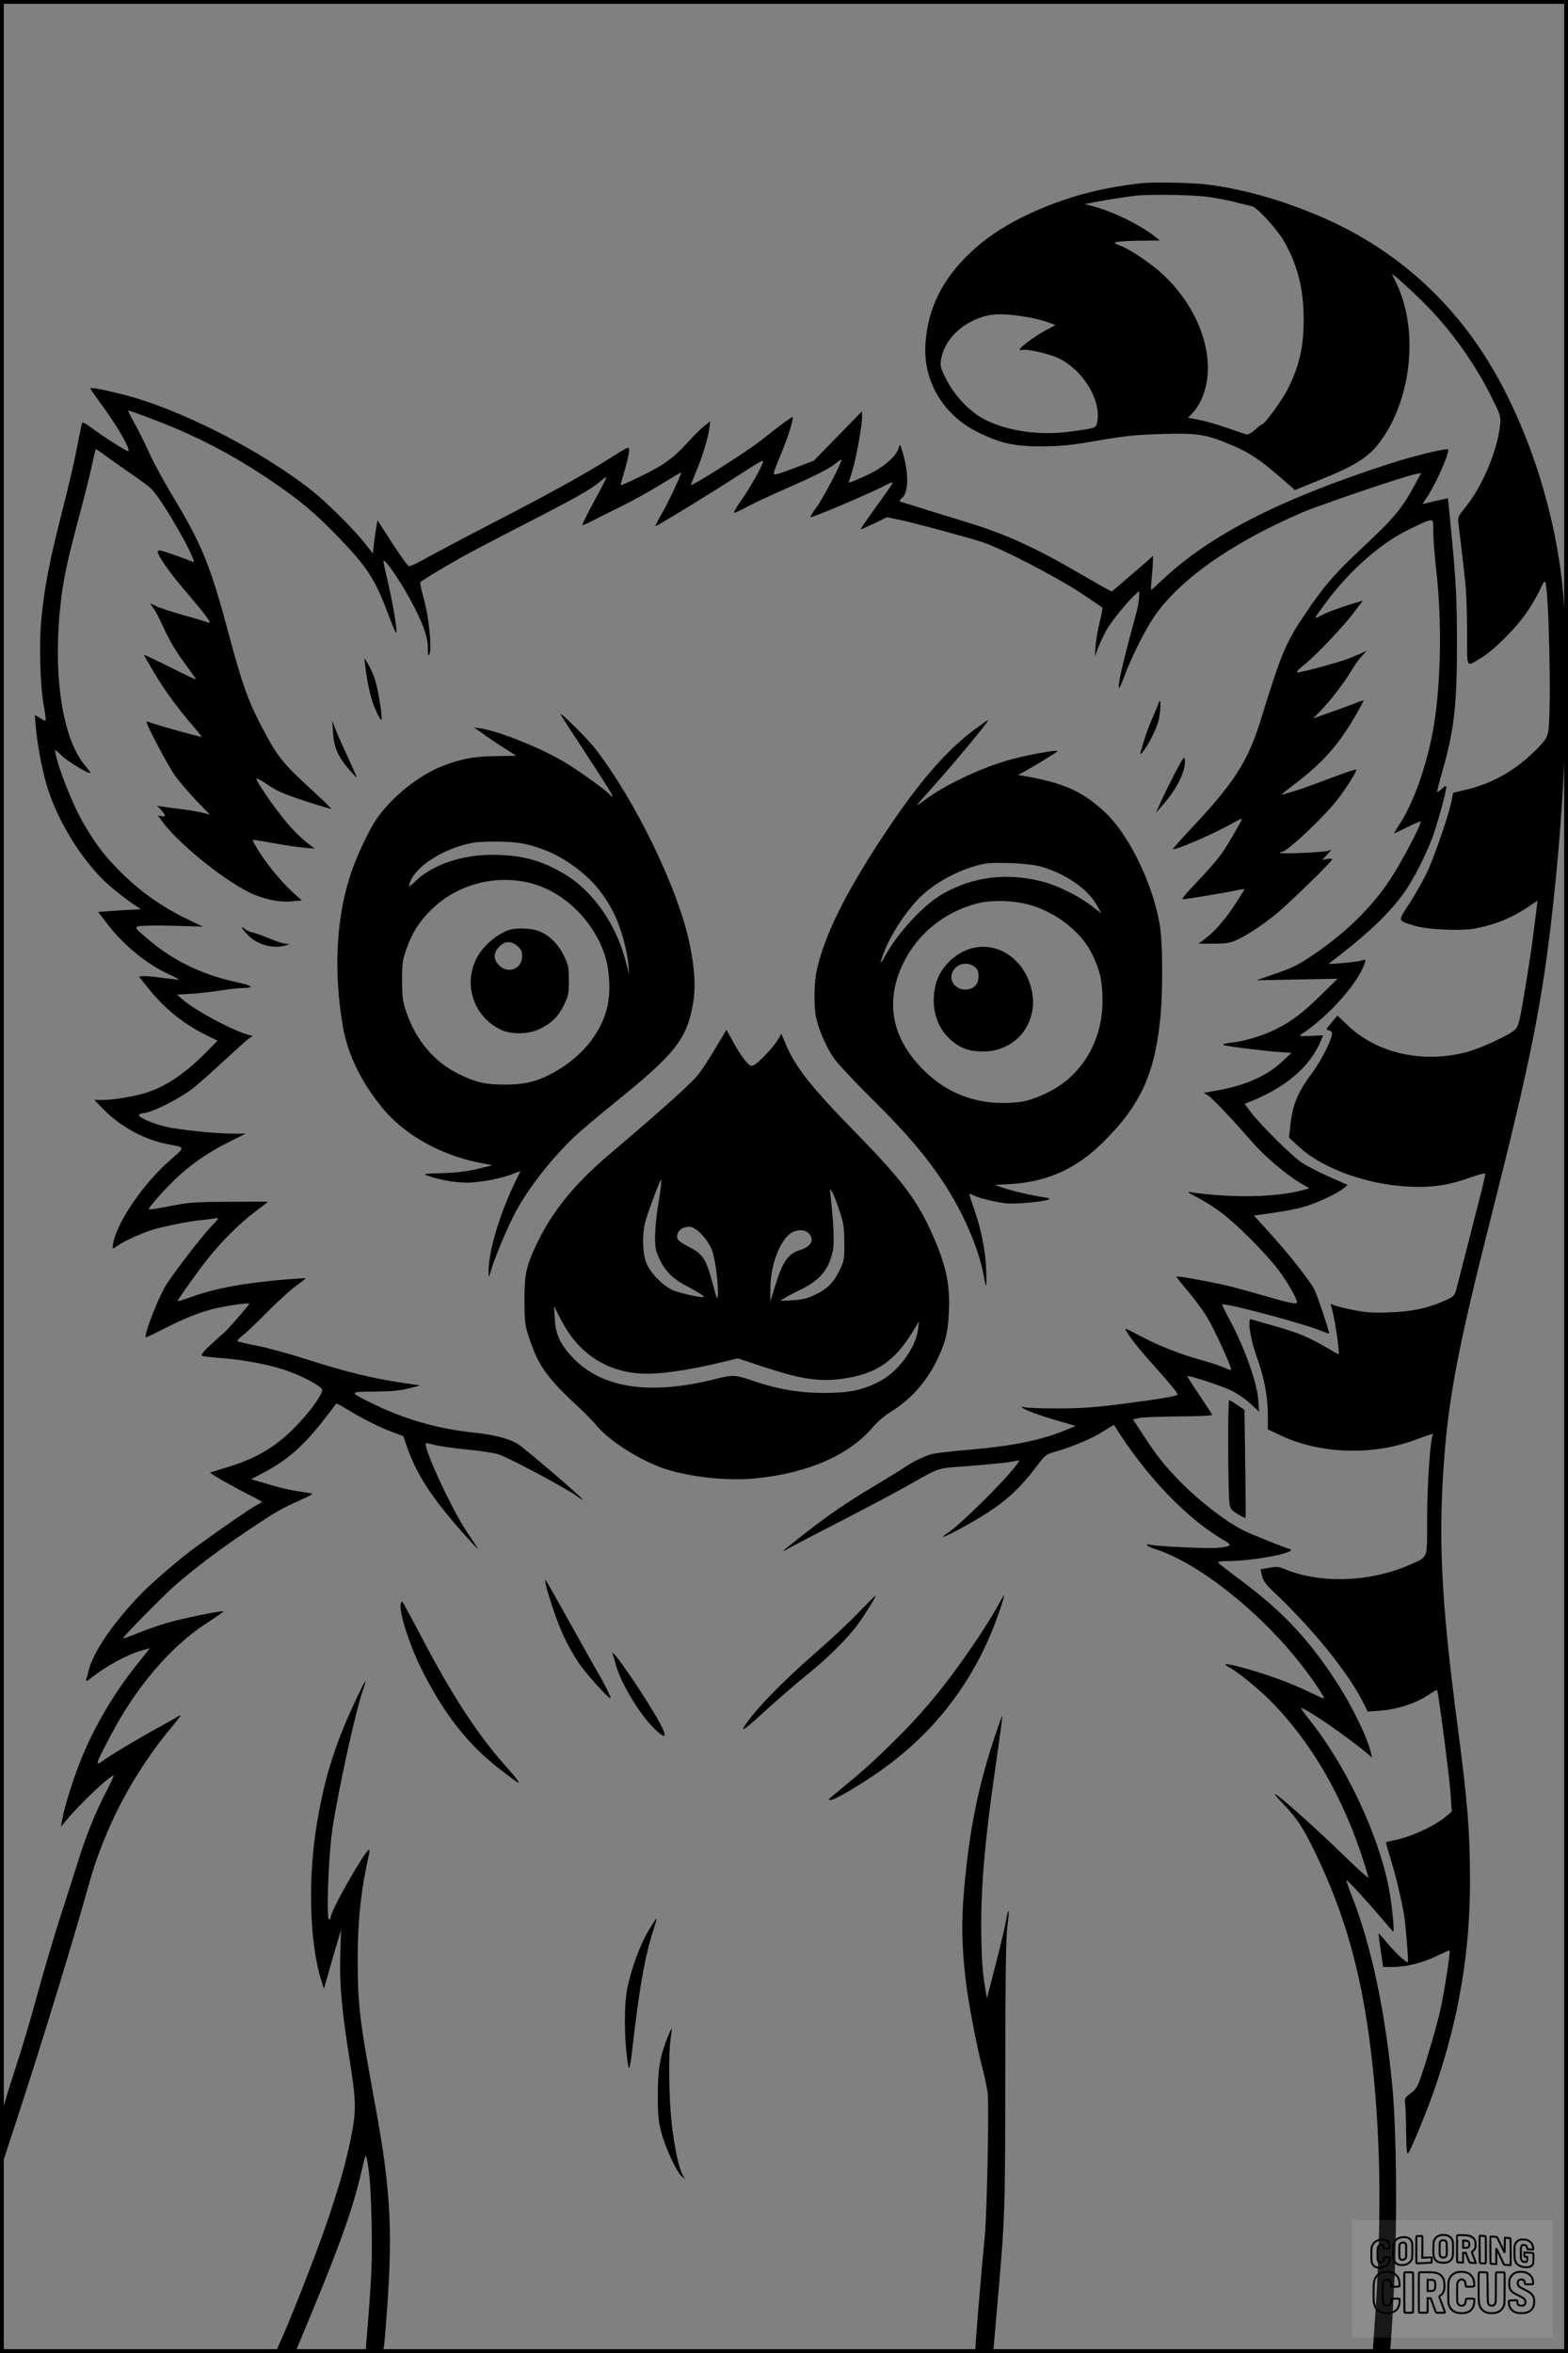<?xml version="1.0" encoding="UTF-8"?>
<svg xmlns="http://www.w3.org/2000/svg" version="1.0" width="1024pt" height="1536pt" viewBox="0 0 1024 1536" preserveAspectRatio="xMidYMid meet">
  <rect x="0" y="0" width="1024" height="1536" fill="#808080" stroke="none"/>
  <g transform="translate(0.00 0.00) scale(1)">
    <g transform="translate(0,1536) scale(0.1,-0.1)" fill="#000000" stroke="none">
      <path d="M7445 14163 c-221 -26 -390 -66 -569 -134 -234 -89 -407 -192 -545 -324 -179 -172 -270 -357 -287 -585 -18 -247 116 -472 347 -584 149 -72 236 -90 414 -90 126 1 184 7 365 38 182 31 247 38 420 43 233 7 286 -2 452 -72 114 -48 181 -92 310 -203 l105 -91 174 71 c240 97 320 152 401 271 194 286 230 727 81 1021 l-24 48 23 -16 c12 -9 77 -67 143 -130 189 -178 362 -411 482 -651 64 -128 65 -131 59 -192 -17 -163 -113 -393 -221 -528 -55 -67 -56 -72 -50 -115 9 -71 33 -275 45 -390 6 -58 11 -201 11 -318 0 -243 -9 -226 88 -169 89 53 234 199 306 306 36 54 74 121 86 150 12 28 25 48 29 44 25 -28 43 -844 21 -976 -7 -42 -17 -58 -77 -119 -130 -132 -284 -221 -452 -261 l-92 -22 -11 -55 c-21 -102 -119 -384 -167 -480 -26 -52 -76 -139 -111 -193 -73 -112 -74 -105 29 -138 81 -27 308 -38 403 -20 132 25 244 71 350 143 l58 39 -5 -43 c-3 -24 -13 -101 -22 -173 -8 -71 -33 -235 -55 -364 -32 -198 -42 -238 -61 -259 -34 -36 -231 -128 -328 -152 -287 -73 -585 -3 -774 182 -33 32 -61 58 -62 58 -1 0 -18 -21 -39 -46 -36 -44 -37 -45 -15 -51 18 -5 21 -11 17 -33 -11 -51 -77 -176 -133 -251 -92 -123 -124 -203 -139 -350 l-7 -65 67 -62 c154 -141 443 -245 715 -258 150 -8 262 9 404 60 60 21 96 30 96 23 0 -7 -12 -57 -25 -112 -28 -110 -150 -588 -166 -648 -9 -33 -17 -42 -62 -62 -117 -54 -224 -77 -372 -82 -117 -4 -157 -1 -244 17 -57 11 -113 26 -124 32 -16 8 -19 7 -15 -4 20 -50 61 -318 49 -318 -2 0 -38 20 -80 45 -116 67 -193 99 -341 140 -74 21 -141 40 -148 43 -28 10 -8 -125 36 -248 49 -136 72 -259 72 -382 l0 -89 85 -40 c254 -119 589 -132 864 -33 130 47 135 49 128 37 -16 -26 -37 -326 -37 -543 0 -272 8 -250 -103 -300 -260 -118 -590 -131 -827 -33 -37 16 -54 17 -100 9 -30 -5 -56 -10 -57 -10 -1 -1 3 -21 9 -44 8 -33 27 -58 92 -119 241 -229 470 -512 566 -702 l32 -64 81 6 c106 7 227 46 306 97 35 23 64 40 66 38 8 -10 77 -538 86 -653 l10 -140 -30 -26 c-68 -62 -223 -135 -336 -160 -33 -7 -61 -13 -63 -15 -2 -1 10 -46 27 -100 35 -112 74 -275 91 -379 11 -69 29 -297 24 -304 -6 -8 -86 66 -134 125 -29 36 -54 63 -56 62 -2 -2 4 -52 13 -111 l16 -107 67 0 c86 0 199 29 290 75 40 20 74 34 77 32 6 -7 -33 -260 -58 -376 -22 -101 -81 -305 -127 -441 -25 -73 -34 -89 -70 -115 -35 -26 -40 -34 -36 -60 3 -16 6 -101 7 -188 2 -126 4 -154 14 -141 22 29 130 294 177 432 154 452 227 883 226 1349 0 311 -15 504 -80 998 -111 842 -130 1256 -84 1810 31 374 101 730 294 1490 270 1066 344 1437 414 2080 91 831 111 1686 50 2155 -62 482 -235 987 -468 1370 -265 435 -640 759 -1106 958 -256 109 -502 178 -740 208 -102 12 -355 17 -435 7z m443 -88 c56 -8 139 -24 185 -36 45 -12 92 -23 105 -26 31 -7 160 -147 205 -224 90 -153 131 -316 131 -514 0 -179 -28 -303 -105 -456 -34 -69 -151 -229 -167 -229 -4 0 -25 -16 -46 -36 -23 -20 -46 -33 -55 -30 -9 2 -68 22 -131 44 -63 22 -146 45 -183 52 l-68 13 29 31 c17 17 39 50 51 74 119 237 16 587 -243 829 -74 70 -210 162 -279 189 -46 18 -46 19 -20 25 16 4 84 7 153 8 l125 1 -30 24 c-92 75 -280 167 -408 200 l-52 13 50 11 c59 12 235 40 285 45 98 10 375 5 468 -8z m-1209 -780 c55 -8 125 -24 157 -36 l57 -21 -62 -33 c-68 -36 -171 -112 -171 -126 0 -5 6 -6 13 -4 26 11 182 -25 243 -55 159 -78 276 -273 250 -413 -6 -33 -11 -36 -54 -46 -26 -6 -99 -16 -162 -23 -193 -20 -402 16 -538 94 -87 49 -179 148 -230 248 -39 75 -43 89 -37 129 15 98 84 190 185 245 105 57 182 66 349 41z"></path>
      <path d="M590 12824 c0 -4 29 -45 64 -93 109 -147 199 -301 184 -316 -5 -6 -166 96 -244 155 -36 27 -56 37 -58 28 -3 -7 -17 -76 -32 -153 -14 -77 -53 -246 -86 -375 -98 -384 -128 -539 -149 -764 -14 -153 -7 -412 15 -541 21 -124 22 -120 -20 -94 l-37 22 7 -79 c8 -94 30 -219 57 -329 56 -225 198 -477 370 -656 54 -56 178 -154 246 -195 16 -10 14 -11 -12 -11 -16 0 -80 -3 -142 -8 l-112 -8 58 -76 c109 -142 259 -265 406 -332 37 -17 66 -32 64 -34 -2 -1 -49 4 -104 11 -55 8 -113 13 -129 12 l-29 -3 62 -77 c105 -131 227 -230 368 -300 l84 -42 -88 -88 c-125 -126 -254 -212 -378 -251 -76 -24 -210 -47 -278 -47 l-61 0 59 -61 c114 -116 272 -201 425 -229 112 -21 111 -16 10 -104 -170 -149 -337 -390 -369 -533 -5 -24 -7 -43 -4 -43 3 0 18 9 34 20 39 29 163 84 231 104 80 23 231 53 308 61 36 3 78 9 95 12 29 5 27 3 -30 -58 -63 -68 -212 -260 -284 -367 -53 -79 -159 -352 -137 -352 3 0 60 27 126 61 132 66 215 99 306 123 81 21 245 45 242 35 -5 -13 -151 -180 -168 -192 -10 -7 -48 -41 -85 -76 -46 -42 -64 -65 -56 -71 7 -4 57 -10 111 -14 137 -9 311 -40 421 -76 115 -37 255 -111 253 -134 -3 -35 -73 -132 -158 -222 -138 -147 -274 -228 -485 -289 -46 -14 -86 -26 -88 -29 -4 -4 170 -103 275 -155 34 -17 62 -33 62 -35 0 -2 -18 -14 -41 -25 -37 -20 -203 -134 -384 -265 -104 -75 -291 -235 -366 -313 -176 -182 -308 -374 -339 -493 -6 -25 -14 -54 -17 -64 -4 -15 4 -12 38 15 91 72 225 145 318 173 30 9 56 16 58 16 2 0 -29 -39 -68 -87 -156 -191 -295 -424 -382 -644 -52 -130 -109 -312 -122 -394 l-7 -40 33 40 c91 110 286 295 312 295 3 0 -19 -46 -48 -103 -70 -133 -133 -289 -185 -457 -23 -74 -69 -216 -101 -315 -64 -198 -123 -400 -194 -659 -26 -93 -78 -266 -116 -383 -96 -296 -99 -310 -98 -498 l1 -160 113 345 c152 463 363 1151 465 1518 105 376 292 730 544 1032 63 75 67 82 36 64 -19 -12 -82 -47 -140 -79 -121 -66 -291 -168 -335 -200 -69 -50 -66 -41 36 153 165 316 392 582 622 732 64 41 116 78 116 81 1 8 -207 -33 -332 -65 -54 -14 -148 -45 -210 -70 -61 -25 -113 -44 -114 -42 -6 6 249 265 337 344 116 103 309 249 490 369 169 113 207 135 326 188 92 42 95 44 63 49 -114 16 -174 29 -270 58 l-109 32 78 41 c159 83 268 179 407 360 38 50 70 92 71 93 1 2 36 -16 76 -41 100 -61 209 -115 292 -146 l70 -26 26 -76 c68 -194 186 -365 430 -629 44 -47 42 -43 -40 78 -105 157 -300 582 -266 582 3 0 33 -7 68 -15 35 -8 131 -21 213 -29 83 -8 169 -22 192 -30 75 -26 447 -225 511 -273 18 -14 35 -23 37 -22 6 6 -375 332 -422 362 -57 36 -157 62 -298 76 -236 26 -456 90 -671 198 -135 67 -134 68 34 69 112 1 165 6 222 21 l75 19 -55 8 c-240 33 -410 74 -702 167 -103 33 -241 71 -308 84 -67 13 -125 26 -128 30 -4 4 11 21 33 38 22 16 94 85 160 152 66 66 150 143 187 170 37 27 67 50 65 51 -1 1 -54 -2 -117 -7 -287 -24 -475 -58 -638 -118 -45 -16 -82 -27 -82 -24 0 9 128 189 192 270 95 120 215 239 311 311 48 36 87 66 87 67 0 1 -114 1 -252 0 -228 -1 -266 -4 -387 -28 -74 -15 -137 -24 -139 -22 -7 6 81 108 165 190 98 97 216 179 352 247 l116 58 -92 0 c-108 0 -342 25 -431 45 -72 17 -156 51 -172 70 -8 10 0 14 35 20 59 8 222 91 306 154 36 27 130 110 208 183 79 73 154 140 167 149 l24 16 -41 12 c-105 32 -335 156 -414 224 l-39 34 100 6 c54 4 140 14 189 22 50 8 110 15 135 15 87 0 73 16 -37 39 -214 46 -405 136 -562 268 -98 82 -102 87 -80 96 14 5 110 7 224 4 l200 -6 -104 50 c-149 71 -288 167 -408 282 -118 114 -176 187 -262 332 -77 128 -191 422 -191 490 0 2 20 -15 44 -39 41 -39 186 -126 186 -110 0 3 -13 21 -29 40 -157 178 -221 616 -161 1099 16 133 42 252 113 520 36 132 74 287 87 345 12 58 24 106 25 108 2 2 38 -23 81 -55 44 -32 119 -85 168 -118 48 -33 99 -71 113 -85 57 -56 218 -324 268 -444 16 -37 16 -38 -2 -31 -37 16 -169 62 -195 69 -20 5 -28 3 -28 -7 0 -23 72 -127 161 -232 181 -213 203 -245 157 -225 -13 5 -81 26 -152 45 -71 20 -147 45 -169 55 -22 11 -42 20 -44 20 -2 0 7 -15 20 -32 13 -18 39 -67 57 -108 45 -100 87 -171 160 -269 33 -45 60 -83 60 -86 0 -3 -76 33 -170 80 -94 47 -170 83 -170 80 0 -3 30 -55 67 -117 66 -112 156 -235 260 -355 30 -35 52 -63 49 -63 -14 0 -246 64 -296 81 -30 10 -58 19 -62 19 -14 0 136 -284 186 -355 26 -36 88 -108 137 -160 l90 -93 -51 13 c-28 7 -92 18 -143 24 -51 6 -105 14 -121 16 l-30 5 21 -22 c37 -41 39 -51 10 -46 l-26 5 22 -31 c102 -143 386 -376 574 -471 87 -43 197 -67 276 -59 l68 6 -66 60 c-72 66 -175 193 -224 276 -17 29 -31 55 -31 57 0 5 14 3 165 -24 61 -11 139 -22 175 -25 l65 -6 -29 23 c-65 49 -120 104 -185 186 -78 99 -174 242 -166 249 3 3 29 -11 57 -30 70 -47 102 -63 201 -97 83 -29 219 -71 231 -71 3 0 -49 51 -116 113 -209 191 -235 224 -346 437 -82 157 -121 268 -203 572 -127 475 -178 600 -377 929 -54 90 -120 212 -146 270 -26 58 -69 145 -96 193 -26 47 -46 86 -43 86 13 0 217 -76 312 -117 224 -96 424 -206 636 -351 173 -118 270 -199 410 -343 206 -212 253 -285 346 -533 32 -87 48 -121 48 -101 1 43 -24 186 -54 317 -34 150 -34 148 -27 148 14 -1 103 -130 159 -232 90 -161 127 -260 127 -336 0 -45 2 -58 9 -46 19 33 0 231 -32 353 -17 62 -29 116 -26 120 4 8 128 83 263 160 40 23 220 118 400 210 349 179 451 236 513 289 21 19 39 30 39 25 0 -4 -36 -75 -81 -157 -44 -81 -78 -150 -76 -153 3 -2 27 7 53 21 27 14 112 57 190 95 78 38 199 105 270 149 71 44 130 79 132 78 5 -6 -83 -195 -126 -269 -25 -42 -43 -79 -41 -81 5 -4 363 215 557 341 115 75 151 95 146 79 -11 -38 -86 -170 -141 -249 -31 -43 -53 -81 -50 -84 3 -3 43 15 89 40 46 25 151 74 234 110 193 84 302 138 343 173 17 14 33 25 35 23 9 -9 -122 -259 -163 -312 -24 -32 -41 -60 -38 -63 6 -7 383 153 475 201 34 18 62 29 62 25 0 -4 -25 -43 -57 -86 -134 -187 -154 -216 -151 -219 2 -1 41 16 87 38 l83 41 82 -17 c92 -19 408 -104 536 -144 119 -37 489 -228 650 -335 74 -50 137 -92 139 -94 3 -3 -5 -44 -17 -92 -12 -48 -24 -118 -27 -157 l-5 -70 24 62 c13 35 39 88 57 119 34 57 134 178 183 223 l26 24 -1 -39 c0 -21 -8 -68 -18 -104 -93 -341 -127 -490 -112 -490 3 0 16 28 29 63 40 113 128 292 187 383 161 249 511 498 980 699 112 48 671 238 739 250 l37 7 -37 -68 c-93 -172 -135 -222 -388 -458 -139 -131 -219 -224 -331 -391 -130 -193 -155 -253 -295 -705 -79 -255 -172 -400 -429 -675 -78 -82 -141 -153 -141 -157 0 -16 261 96 378 162 39 22 72 38 72 36 0 -12 -77 -146 -123 -215 -27 -41 -101 -127 -165 -193 -79 -82 -109 -118 -96 -118 23 0 291 45 354 59 24 5 46 9 47 7 1 -1 -27 -47 -63 -102 -70 -105 -134 -178 -198 -225 l-39 -29 99 0 c84 0 107 4 152 25 74 34 174 101 262 174 89 74 360 339 360 351 0 5 -15 7 -32 3 l-33 -6 30 32 30 33 -27 -7 c-40 -10 -308 -21 -308 -12 0 4 6 7 13 7 33 0 273 226 361 340 58 74 130 190 123 196 -3 4 -79 -22 -169 -56 -90 -34 -192 -71 -228 -82 -36 -10 -71 -21 -77 -23 -24 -8 -13 2 80 73 178 136 279 251 390 442 30 52 53 96 52 98 -1 1 -27 -7 -56 -19 -30 -12 -103 -39 -164 -60 l-109 -39 51 53 c64 66 151 180 199 260 20 34 51 77 68 95 l31 34 -60 -27 c-33 -15 -87 -35 -120 -45 -145 -43 -263 -72 -274 -69 -6 2 10 21 36 41 71 54 259 250 331 345 l62 82 -47 -14 c-102 -30 -198 -66 -230 -85 -18 -10 -33 -16 -33 -12 0 4 34 52 75 107 155 207 361 387 545 473 161 77 150 78 150 -17 0 -44 9 -164 21 -268 36 -326 29 -717 -17 -998 -43 -258 -135 -518 -238 -667 -14 -21 -23 -38 -20 -38 2 0 41 18 85 41 45 22 83 38 86 36 10 -10 -120 -258 -196 -374 -120 -184 -297 -357 -511 -500 -100 -67 -126 -79 -255 -124 l-110 -38 265 5 265 5 -111 -109 c-115 -113 -188 -168 -289 -219 -82 -42 -206 -80 -288 -88 -38 -4 -65 -11 -60 -15 9 -8 235 -37 362 -47 l85 -6 -60 -56 c-98 -93 -240 -156 -419 -188 l-94 -17 27 -16 c28 -17 158 -154 294 -310 80 -91 219 -209 311 -263 l57 -34 -42 -12 c-177 -47 -455 -52 -723 -15 -37 6 -35 3 35 -33 41 -21 111 -65 155 -98 102 -76 292 -267 373 -374 60 -80 122 -187 122 -212 0 -15 -43 -7 -230 47 -85 25 -192 54 -237 64 -106 25 -314 62 -320 57 -2 -3 32 -46 76 -97 43 -51 101 -129 127 -174 45 -75 154 -313 154 -336 0 -6 -18 -1 -39 10 -22 11 -89 33 -149 50 -138 37 -290 97 -409 161 -51 28 -93 47 -93 44 0 -19 81 -124 178 -231 108 -120 162 -186 162 -196 0 -11 -98 -28 -335 -59 -191 -25 -280 -32 -435 -33 -107 0 -208 3 -225 7 -18 5 -26 5 -20 -1 19 -17 114 -52 232 -86 l117 -34 -39 -17 c-181 -76 -356 -113 -671 -140 -95 -8 -193 -19 -219 -25 -51 -11 -128 -48 -190 -90 -22 -15 -110 -69 -195 -120 -185 -111 -294 -185 -460 -315 -149 -116 -160 -127 -97 -91 26 15 181 96 345 180 163 84 351 184 417 221 231 131 199 120 400 134 99 8 217 19 262 25 l82 13 -19 -27 c-70 -98 -377 -402 -456 -450 -13 -8 -24 -18 -24 -21 0 -4 44 16 98 45 266 143 373 231 517 421 52 69 54 71 131 93 110 32 238 88 308 134 32 21 60 37 61 36 208 -333 475 -612 719 -753 56 -33 50 -39 -41 -49 -57 -6 -390 9 -440 20 -46 9 -21 -12 34 -29 269 -86 657 -388 926 -722 82 -101 180 -245 173 -252 -2 -2 -39 14 -83 36 -124 62 -308 129 -471 171 -85 22 -113 22 -70 -1 61 -31 204 -148 289 -236 282 -291 494 -677 626 -1138 3 -11 -70 54 -163 145 -167 163 -423 392 -447 399 -7 2 15 -25 49 -60 94 -99 130 -152 209 -314 209 -430 319 -837 380 -1409 54 -514 58 -1038 11 -1698 l-12 -168 57 0 56 0 6 73 c4 39 14 218 23 397 19 383 14 960 -11 1245 -43 488 -139 949 -267 1269 -21 54 -37 100 -35 102 5 5 140 -142 236 -256 35 -41 66 -77 69 -80 11 -11 -8 182 -28 285 -70 359 -285 811 -529 1112 -28 35 -47 63 -43 63 28 0 281 -173 415 -283 l48 -40 -7 29 c-24 102 -125 310 -225 463 -178 275 -349 458 -611 654 -86 64 -159 121 -163 127 -4 6 21 10 72 10 147 1 403 46 403 72 0 4 -5 8 -10 8 -14 0 -248 94 -302 121 -117 59 -292 195 -419 326 -101 105 -143 158 -228 288 l-72 110 43 9 c24 5 141 9 261 10 140 1 216 5 213 11 -2 6 -40 64 -84 130 -45 65 -80 121 -78 122 7 7 216 -61 281 -91 40 -19 96 -56 129 -87 l59 -54 -6 80 c-9 118 -97 358 -199 543 -22 40 -38 75 -36 77 13 13 525 -123 640 -170 32 -13 58 -22 58 -20 0 20 -77 249 -96 287 -31 60 -177 245 -304 383 l-91 100 121 17 c66 9 155 26 198 38 85 23 221 86 265 122 l28 23 -122 54 c-67 30 -147 71 -178 92 -64 43 -271 248 -332 329 l-41 54 24 10 c241 94 402 230 473 400 l16 38 -81 -4 c-76 -3 -80 -2 -59 12 177 116 374 339 413 467 7 21 5 21 -26 12 -18 -5 -73 -12 -123 -16 l-90 -6 80 62 c200 156 329 282 419 410 56 79 139 242 180 352 37 101 99 330 91 338 -3 2 -16 -6 -30 -19 -14 -13 -27 -22 -29 -19 -2 2 11 57 30 121 81 285 99 436 99 853 -1 284 -5 372 -29 635 -16 168 -29 306 -30 307 -1 1 -37 -7 -81 -17 -44 -11 -81 -19 -83 -20 -2 0 10 19 26 43 59 86 153 299 138 314 -8 9 -233 -46 -366 -89 -727 -234 -1186 -468 -1501 -765 -37 -35 -68 -63 -71 -63 -2 0 -1 33 3 73 4 39 8 89 8 110 l1 39 -52 -47 c-29 -25 -90 -77 -135 -116 l-82 -70 -33 17 c-18 9 -98 55 -178 101 -276 162 -479 255 -713 327 -81 25 -213 66 -295 91 -81 25 -153 48 -161 50 -9 4 -7 10 8 23 46 36 47 162 5 302 -16 54 -17 54 -25 26 -15 -53 -96 -125 -194 -171 -49 -24 -100 -46 -112 -49 l-21 -7 24 77 c26 85 64 296 64 353 l-1 36 -157 -161 -157 -161 -105 -40 c-58 -22 -118 -44 -133 -47 -35 -8 -35 -10 31 149 40 98 76 214 68 222 -4 4 -78 -50 -205 -151 -91 -72 -448 -299 -458 -291 -2 1 13 39 33 86 40 94 79 222 87 287 l5 42 -39 -31 c-22 -17 -70 -65 -107 -106 -91 -101 -162 -153 -310 -223 -68 -34 -126 -59 -128 -57 -2 1 8 38 21 81 13 43 27 99 31 124 8 55 10 55 -118 -26 -171 -108 -380 -224 -763 -422 -209 -108 -416 -218 -461 -244 -44 -25 -87 -44 -95 -41 -8 3 -57 72 -109 152 l-95 147 -7 -44 c-5 -25 -12 -74 -16 -109 l-7 -64 -50 64 c-65 84 -240 259 -335 336 -328 264 -872 543 -1240 636 -146 37 -220 51 -220 41z"></path>
      <path d="M2385 11015 c16 -128 39 -226 67 -287 17 -38 34 -68 38 -68 11 0 -18 190 -40 260 -11 36 -32 83 -46 105 l-25 40 6 -50z"></path>
      <path d="M7568 10775 c-3 -11 -22 -56 -41 -100 -20 -44 -47 -118 -61 -165 -23 -79 -24 -83 -5 -61 35 42 87 144 104 203 15 54 19 169 3 123z"></path>
      <path d="M3660 10698 c0 -2 55 -88 123 -191 188 -287 225 -347 216 -347 -4 0 -11 5 -15 11 -11 19 -199 155 -289 209 -157 95 -429 205 -555 225 l-45 7 80 -57 c44 -31 106 -72 138 -91 31 -20 57 -36 57 -37 0 -1 -57 -2 -128 -3 -143 -1 -226 -16 -351 -64 -155 -60 -333 -202 -431 -345 -49 -71 -123 -227 -163 -341 -101 -290 -121 -646 -58 -1014 32 -184 120 -365 261 -536 142 -171 374 -302 625 -353 l90 -18 -95 -23 c-65 -16 -137 -25 -229 -28 -128 -4 -133 -5 -95 -18 79 -27 175 -44 251 -44 90 0 240 29 307 59 26 11 46 17 44 13 -122 -234 -210 -512 -207 -657 0 -40 1 -39 18 20 23 78 110 284 157 371 84 155 220 332 371 480 33 33 153 135 264 225 414 334 485 424 526 665 17 103 10 222 -23 381 -73 358 -356 940 -619 1279 -51 65 -225 237 -225 222z m-175 -862 c115 -35 201 -80 303 -161 94 -75 165 -164 223 -281 44 -90 85 -236 93 -335 l6 -64 -24 92 c-65 245 -216 459 -402 569 -152 90 -283 124 -473 124 -193 0 -382 -64 -491 -166 -53 -50 -56 -50 -40 -8 40 105 229 221 411 253 30 6 110 8 179 7 99 -3 143 -9 215 -30z m-20 -241 c211 -54 400 -233 480 -455 36 -98 45 -251 21 -354 -43 -181 -183 -345 -382 -444 -89 -45 -168 -62 -282 -62 -132 0 -187 12 -302 67 -164 79 -285 222 -348 411 -22 66 -26 95 -26 202 0 114 2 132 30 210 36 102 83 175 161 252 168 165 420 232 648 173z"></path>
      <path d="M3330 9291 c-83 -26 -177 -106 -218 -187 -88 -172 -18 -381 157 -465 68 -33 177 -32 251 2 79 37 125 81 162 157 30 61 33 75 33 162 0 88 -3 101 -33 162 -38 79 -102 139 -169 162 -48 17 -140 20 -183 7z m49 -107 c25 -21 31 -33 31 -65 0 -84 -91 -120 -151 -60 -38 39 -38 79 0 120 37 39 78 41 120 5z"></path>
      <path d="M6355 10591 c-181 -137 -357 -342 -573 -666 -255 -384 -393 -659 -447 -893 -19 -79 -21 -246 -5 -317 19 -83 68 -195 117 -264 25 -36 139 -158 254 -271 215 -213 342 -361 461 -540 128 -194 230 -430 263 -610 15 -87 18 -84 16 25 -3 123 -28 258 -71 387 -22 64 -40 119 -40 123 0 3 12 -1 28 -8 34 -18 140 -44 212 -52 58 -7 254 11 279 25 11 6 0 10 -34 15 -70 9 -210 42 -270 63 l-50 17 110 6 c235 15 424 100 595 269 252 248 345 455 380 840 12 140 13 402 1 526 -26 267 -194 632 -364 791 -147 137 -271 193 -531 238 l-39 6 29 15 c60 31 234 137 230 141 -10 10 -232 -32 -334 -63 -189 -57 -410 -164 -531 -255 -28 -21 -51 -36 -51 -34 0 3 24 31 53 63 148 162 424 492 410 491 -4 0 -48 -31 -98 -68z m435 -886 c160 -42 316 -148 374 -256 l29 -52 -69 53 c-79 61 -221 131 -311 154 -235 61 -453 35 -653 -77 -126 -71 -293 -250 -381 -409 -35 -65 -37 -52 -4 31 42 107 128 242 215 335 91 98 243 186 390 226 63 17 97 19 210 16 81 -2 161 -11 200 -21z m-45 -258 c171 -56 321 -178 388 -317 51 -105 67 -177 67 -300 1 -266 -137 -496 -361 -603 -112 -54 -169 -67 -293 -67 -187 0 -359 68 -494 195 -227 213 -279 460 -152 720 92 188 265 329 472 385 104 29 262 23 373 -13z"></path>
      <path d="M6322 9162 c-95 -34 -179 -121 -207 -214 -40 -136 -9 -277 81 -364 65 -64 130 -89 229 -88 78 0 153 28 213 79 80 68 122 184 105 293 -35 225 -231 362 -421 294z m42 -113 c21 -16 26 -29 26 -64 0 -54 -33 -85 -90 -85 -51 0 -95 48 -86 94 13 68 95 98 150 55z"></path>
      <path d="M2175 10575 c7 -96 32 -154 105 -238 27 -32 50 -56 50 -52 0 3 -28 66 -61 138 -34 73 -70 155 -80 182 l-19 50 5 -80z"></path>
      <path d="M7668 10303 c-36 -70 -78 -155 -92 -188 l-26 -60 35 40 c99 110 160 233 153 304 -3 29 -9 21 -70 -96z"></path>
      <path d="M1580 9304 c0 -6 20 -29 43 -52 63 -62 167 -88 247 -62 25 8 25 8 -4 9 -16 1 -65 17 -110 36 -45 19 -94 36 -110 39 -16 3 -37 13 -47 22 -11 9 -19 13 -19 8z"></path>
      <path d="M4678 8527 c-36 -62 -87 -140 -113 -175 -45 -59 -215 -213 -585 -527 -228 -194 -369 -367 -470 -575 -74 -154 -85 -204 -85 -380 1 -147 3 -160 33 -250 61 -182 115 -256 342 -466 25 -23 72 -72 105 -110 97 -110 313 -239 475 -284 174 -48 392 -68 560 -50 342 35 609 153 763 337 27 31 74 72 105 91 133 80 238 195 308 337 58 118 75 186 81 325 8 175 -18 298 -106 498 -99 224 -198 356 -491 656 -306 313 -411 446 -474 602 l-23 56 -26 -44 c-14 -23 -55 -72 -90 -107 -49 -48 -69 -62 -84 -57 -24 8 -69 69 -120 164 l-39 70 -66 -111z m-363 -919 c-3 -29 -13 -93 -21 -142 -8 -48 -15 -127 -16 -175 0 -78 3 -95 30 -152 36 -76 85 -125 167 -169 87 -47 127 -72 122 -76 -9 -9 -167 26 -208 46 -68 34 -146 116 -169 178 -23 60 -27 170 -9 254 11 51 99 288 107 288 2 0 1 -24 -3 -52z m1166 -148 c28 -83 32 -109 33 -210 1 -109 -1 -118 -30 -180 -39 -82 -82 -125 -163 -163 -51 -24 -82 -31 -145 -35 l-81 -4 30 19 c17 11 65 36 108 57 122 58 184 135 207 256 9 50 4 179 -16 355 -5 48 -5 49 10 25 9 -14 30 -68 47 -120z m-888 -170 c26 -29 50 -69 60 -101 20 -60 40 -226 35 -285 -3 -34 -7 -25 -32 71 -45 169 -65 200 -162 248 -27 14 -56 32 -63 41 -21 25 -5 65 31 80 44 19 78 5 131 -54z m687 20 c42 -42 19 -87 -55 -110 -80 -25 -115 -76 -166 -245 l-28 -90 0 81 c-1 149 61 317 134 364 39 26 90 25 115 0z m-1555 -666 c108 -150 265 -237 453 -250 114 -9 318 20 554 78 l86 21 154 -51 c252 -84 372 -103 523 -83 223 29 347 112 468 312 l39 64 -6 -50 c-16 -126 -132 -282 -255 -344 -111 -57 -197 -74 -361 -74 -161 0 -306 25 -474 83 -102 35 -123 36 -226 10 -426 -109 -739 -65 -930 128 -90 92 -122 159 -127 266 l-5 81 32 -64 c17 -36 51 -93 75 -127z"></path>
      <path d="M8021 5913 c0 -170 4 -330 7 -358 6 -45 11 -51 55 -79 26 -16 49 -27 51 -25 2 2 1 162 -2 355 l-5 351 -46 31 c-26 18 -50 32 -54 32 -4 0 -7 -138 -6 -307z"></path>
      <path d="M3585 4942 c59 -194 109 -308 193 -435 44 -67 201 -242 209 -233 5 5 -42 100 -88 177 -17 30 -87 153 -154 274 -168 302 -176 314 -184 320 -5 2 6 -44 24 -103z"></path>
      <path d="M5605 4832 c-60 -63 -186 -181 -280 -262 -222 -193 -410 -388 -469 -488 -18 -31 34 10 164 130 74 67 189 166 255 219 138 111 271 245 337 339 49 69 111 171 106 174 -2 1 -52 -50 -113 -112z"></path>
      <path d="M6516 4877 c-54 -100 -187 -300 -294 -443 -127 -171 -247 -308 -413 -469 -122 -120 -195 -184 -379 -334 -23 -19 -24 -20 -4 -21 22 0 150 73 279 160 352 236 610 549 771 937 34 81 86 235 81 239 -1 1 -20 -30 -41 -69z"></path>
      <path d="M2617 4890 c-13 -50 56 -265 135 -425 146 -292 307 -498 516 -657 53 -41 103 -78 110 -82 25 -15 -3 25 -72 101 -182 203 -351 461 -547 835 -62 117 -118 221 -124 231 -12 17 -13 17 -18 -3z"></path>
      <path d="M4002 4560 c3 -8 13 -42 22 -75 33 -115 151 -311 242 -402 92 -93 99 -64 18 74 -115 196 -306 469 -282 403z"></path>
      <path d="M2337 4292 c-146 -308 -213 -517 -266 -827 -61 -361 -51 -778 26 -1029 l18 -59 33 114 c17 63 43 150 56 193 l23 79 -5 -169 c-5 -189 9 -345 58 -659 47 -295 48 -351 12 -530 -35 -172 -78 -321 -157 -553 -61 -180 -222 -593 -288 -741 -23 -52 -43 -98 -45 -102 -2 -5 25 -9 61 -9 l64 0 113 273 c188 453 269 685 323 922 17 78 26 103 30 85 20 -89 29 -207 34 -435 5 -246 0 -355 -34 -768 l-6 -77 56 0 c67 0 61 -12 76 170 49 610 37 871 -69 1450 -102 554 -114 650 -114 955 0 245 21 446 73 677 5 21 5 35 0 33 -36 -23 -249 -398 -249 -440 0 -8 -5 -15 -11 -15 -19 0 -4 418 21 585 38 254 151 770 196 899 13 38 23 71 21 73 -2 1 -24 -41 -50 -95z"></path>
      <path d="M6491 4008 c-107 -326 -163 -610 -196 -998 -17 -193 -14 -353 11 -570 17 -149 71 -433 110 -580 13 -52 29 -124 34 -160 10 -73 -4 -784 -19 -940 -14 -138 -49 -549 -57 -663 l-6 -97 59 0 59 0 17 198 c62 706 61 676 62 1617 1 659 4 903 14 973 15 109 9 135 -9 35 -6 -37 -37 -167 -68 -288 l-57 -220 -17 105 c-12 74 -18 173 -20 335 -2 288 22 578 91 1057 28 188 48 344 46 346 -2 2 -26 -65 -54 -150z"></path>
      <path d="M4232 2752 c-54 -92 -110 -246 -136 -374 -19 -94 -20 -301 -2 -443 15 -120 16 -119 51 180 38 313 74 503 126 659 11 32 18 60 16 62 -1 2 -26 -36 -55 -84z"></path>
      <path d="M4356 2052 c-47 -120 -60 -203 -60 -372 0 -128 4 -170 23 -240 25 -98 99 -256 131 -285 l23 -20 -17 32 c-26 52 -54 188 -71 345 -17 166 -20 453 -5 542 5 33 8 61 6 63 -1 2 -15 -28 -30 -65z"></path>
    </g>
  </g>
  <rect x="0.0" y="0.0" width="1024.0" height="1536.0" fill="none" stroke="black" stroke-width="5"></rect>
  <g transform="translate(882.93 1449.20) scale(0.128)" opacity="1.0">
    <rect x="0" y="0" width="1024.0" height="600.0" fill="white" fill-opacity="0.1"></rect>
    <g transform="translate(0,650) scale(0.1,-0.1)" stroke="none">
      <path fill="none" stroke="#000000" stroke-width="100" d="M4491 5720 c-164 -43 -269 -147 -319 -315 -19 -65 -29 -577 -13 -693 25 -190 116 -310 276 -367 63 -23 284 -32 370 -16 122 22 249 110 294 205 51 104 56 150 56 496 0 341 -4 385 -48 478 -46 100 -156 184 -282 217 -83 21 -241 19 -334 -5z m270 -273 c19 -12 43 -40 54 -62 18 -37 20 -64 23 -320 5 -339 -1 -384 -56 -436 -87 -82 -235 -56 -289 51 -22 43 -23 53 -23 335 0 314 7 370 52 412 34 32 66 42 139 42 53 1 73 -4 100 -22z"></path>
      <path fill="none" stroke="#000000" stroke-width="100" d="M5367 5723 c-4 -3 -7 -311 -7 -683 0 -618 1 -679 17 -691 12 -10 51 -14 152 -14 l136 0 3 248 2 248 67 -3 67 -3 34 -85 c18 -47 58 -152 89 -235 30 -82 63 -158 73 -168 14 -15 40 -19 165 -24 l148 -6 -5 34 c-4 19 -49 143 -102 276 -53 133 -96 246 -96 251 0 6 15 19 33 31 53 33 104 92 134 156 27 57 28 67 27 195 0 115 -4 144 -23 193 -31 80 -76 135 -148 183 -83 56 -166 82 -303 94 -129 11 -453 14 -463 3z m541 -300 c55 -27 77 -73 77 -163 0 -61 -4 -82 -23 -111 -34 -55 -73 -69 -191 -69 l-101 0 0 187 0 186 101 -6 c66 -4 114 -12 137 -24z"></path>
      <path fill="none" stroke="#000000" stroke-width="100" d="M6514 5685 c-4 -9 -5 -320 -2 -690 3 -511 7 -678 16 -687 19 -19 273 -30 291 -13 11 11 13 126 12 675 -1 364 -6 672 -11 685 -11 28 -27 31 -187 40 -99 6 -114 5 -119 -10z"></path>
      <path fill="none" stroke="#000000" stroke-width="100" d="M3355 5683 c-27 -3 -55 -9 -62 -15 -10 -8 -13 -150 -13 -683 0 -592 2 -674 15 -685 12 -10 52 -11 173 -6 362 15 578 29 590 38 8 7 12 46 12 129 0 108 -2 119 -20 129 -11 6 -24 9 -28 7 -4 -3 -103 -8 -221 -12 l-214 -7 5 545 c4 384 2 549 -5 556 -11 11 -120 12 -232 4z"></path>
      <path fill="none" stroke="#000000" stroke-width="100" d="M7067 5654 c-4 -4 -7 -310 -7 -680 0 -625 1 -673 18 -692 15 -18 31 -21 152 -24 l134 -3 -3 400 c-2 277 1 397 8 390 11 -11 153 -311 251 -530 96 -215 128 -281 142 -292 7 -6 82 -14 165 -17 l153 -7 11 28 c14 34 3 1333 -11 1347 -5 5 -70 11 -144 14 l-136 5 -1 -54 c-1 -30 -5 -200 -8 -379 l-6 -325 -73 150 c-40 83 -123 256 -184 385 -61 129 -117 242 -125 252 -11 12 -40 18 -121 22 -59 4 -130 9 -157 12 -28 3 -54 2 -58 -2z"></path>
      <path fill="none" stroke="#000000" stroke-width="100" d="M2507 5614 c-220 -49 -342 -159 -394 -357 -24 -91 -24 -641 0 -740 57 -233 232 -339 510 -310 56 6 127 21 158 33 76 29 187 114 226 174 64 95 67 114 71 505 2 232 -1 371 -8 404 -27 126 -116 235 -228 278 -74 29 -236 35 -335 13z m191 -281 c15 -11 36 -35 47 -54 19 -32 20 -52 20 -349 0 -309 0 -316 -23 -362 -31 -62 -75 -89 -155 -95 -53 -4 -67 -2 -97 19 -19 13 -44 41 -55 63 -19 37 -20 60 -20 350 0 337 2 351 60 405 54 51 169 63 223 23z"></path>
      <path fill="none" stroke="#000000" stroke-width="100" d="M8568 5491 c-133 -43 -219 -134 -262 -280 -13 -45 -16 -107 -16 -343 0 -320 9 -395 60 -506 73 -156 258 -255 506 -269 191 -11 324 47 376 165 19 42 22 70 26 288 4 209 3 242 -11 256 -19 18 -186 38 -347 41 l-105 2 -3 -95 c-1 -52 2 -102 7 -109 6 -10 33 -16 75 -19 l66 -4 0 -105 c0 -98 -1 -105 -26 -130 -23 -23 -31 -25 -99 -21 -64 3 -79 7 -112 34 -21 16 -49 52 -63 80 -25 49 -25 51 -25 324 0 303 6 348 56 402 28 29 32 30 99 26 105 -6 152 -50 167 -158 8 -53 9 -54 48 -62 22 -5 90 -10 150 -11 l110 -2 3 43 c4 52 -30 180 -66 245 -53 99 -179 183 -317 212 -96 20 -226 18 -297 -4z"></path>
      <path fill="none" stroke="#000000" stroke-width="100" d="M1390 5484 c-203 -45 -359 -207 -390 -404 -13 -83 -13 -616 0 -694 20 -123 100 -235 203 -281 98 -45 271 -51 387 -13 211 67 340 238 340 451 0 54 -3 69 -17 74 -24 9 -264 -15 -280 -28 -7 -7 -13 -31 -13 -60 0 -56 -13 -95 -43 -128 -31 -34 -95 -61 -144 -61 -35 0 -48 6 -77 35 -52 52 -58 99 -54 423 3 257 5 280 24 323 42 89 120 132 202 109 53 -14 72 -42 81 -120 11 -90 15 -92 150 -79 62 6 125 15 138 20 25 9 25 10 21 107 -3 82 -9 106 -33 155 -33 68 -97 130 -163 160 -60 27 -235 33 -332 11z"></path>
      <path fill="none" stroke="#000000" stroke-width="100" d="M1600 3845 c-239 -44 -424 -235 -476 -495 -22 -109 -33 -831 -15 -1000 31 -300 174 -492 425 -572 45 -15 100 -21 211 -25 181 -6 263 8 380 66 147 73 214 152 266 311 26 78 32 117 37 219 4 98 2 125 -9 132 -22 14 -393 11 -407 -3 -7 -7 -12 -39 -12 -73 0 -169 -84 -275 -217 -275 -68 0 -110 18 -150 64 -65 73 -68 99 -68 606 0 446 1 456 22 515 78 208 337 201 392 -11 6 -23 13 -75 16 -115 3 -41 10 -78 15 -83 10 -10 289 -10 357 0 63 9 67 18 60 147 -12 210 -62 331 -181 445 -86 82 -165 123 -280 146 -94 19 -261 20 -366 1z"></path>
      <path fill="none" stroke="#000000" stroke-width="100" d="M5376 3840 c-151 -39 -268 -118 -350 -237 -106 -157 -118 -245 -114 -863 4 -463 5 -477 27 -550 33 -106 72 -178 131 -243 123 -135 290 -197 526 -197 326 0 528 127 610 384 34 106 48 339 20 349 -29 12 -386 9 -400 -2 -7 -6 -16 -44 -20 -85 -17 -192 -81 -266 -226 -266 -93 1 -163 55 -197 152 -16 48 -18 92 -18 503 0 437 1 452 22 520 26 81 57 119 121 147 78 35 188 8 237 -56 30 -40 55 -133 55 -206 0 -92 6 -95 157 -92 70 1 161 5 201 8 87 8 88 9 78 158 -12 189 -62 314 -170 422 -76 76 -130 109 -241 144 -102 33 -337 38 -449 10z"></path>
      <path fill="none" stroke="#000000" stroke-width="100" d="M8441 3845 c-204 -45 -357 -196 -406 -402 -24 -99 -17 -331 13 -416 47 -137 141 -225 342 -323 334 -162 396 -203 438 -284 19 -37 23 -57 20 -116 -3 -59 -8 -77 -30 -107 -39 -50 -98 -70 -190 -65 -137 7 -187 57 -188 185 0 95 4 94 -223 86 -106 -3 -198 -10 -204 -16 -17 -13 -17 -107 1 -200 44 -226 196 -375 436 -423 103 -20 339 -15 435 10 199 53 340 189 391 377 21 78 28 222 15 311 -16 115 -56 191 -145 276 -85 81 -145 117 -386 235 -250 122 -298 173 -301 319 -3 109 52 167 164 175 115 8 183 -49 194 -164 3 -32 10 -64 16 -70 10 -14 340 -17 387 -4 24 7 25 9 22 92 -5 150 -54 269 -153 369 -69 70 -189 133 -297 155 -90 18 -265 18 -351 0z"></path>
      <path fill="none" stroke="#000000" stroke-width="100" d="M2710 3833 c-14 -2 -29 -9 -35 -14 -7 -7 -9 -354 -7 -1017 3 -910 5 -1008 20 -1019 20 -16 384 -18 413 -3 19 10 19 32 19 1019 0 923 -1 1010 -16 1022 -13 10 -61 14 -193 16 -97 1 -187 -1 -201 -4z"></path>
      <path fill="none" stroke="#000000" stroke-width="100" d="M3455 3833 c-47 -12 -45 32 -45 -1034 0 -987 0 -1009 19 -1019 12 -6 98 -10 210 -10 159 0 192 3 205 16 14 13 16 61 16 370 l0 355 81 -3 82 -3 88 -245 c49 -135 105 -292 124 -350 20 -58 45 -113 57 -122 18 -16 45 -18 229 -18 184 0 210 2 216 16 7 19 16 -7 -153 448 -74 197 -134 362 -134 366 0 4 23 22 50 40 162 104 228 273 217 560 -8 225 -46 336 -153 450 -104 110 -219 160 -413 179 -101 11 -657 13 -696 4z m721 -409 c64 -48 69 -61 72 -231 4 -176 -7 -223 -59 -267 -43 -36 -89 -46 -216 -46 l-113 0 0 286 0 286 144 -4 c127 -3 148 -5 172 -24z"></path>
      <path fill="none" stroke="#000000" stroke-width="100" d="M6510 3834 c-51 -11 -50 7 -50 -683 1 -672 7 -842 35 -951 45 -175 148 -311 289 -380 117 -58 200 -73 376 -68 124 4 156 9 225 32 108 37 176 79 246 153 61 66 117 169 140 258 9 37 13 248 16 831 4 727 3 782 -13 795 -13 11 -57 14 -204 14 -171 0 -190 -2 -209 -19 -21 -19 -21 -19 -21 -746 0 -782 0 -782 -52 -861 -64 -95 -228 -106 -302 -19 -61 73 -60 64 -66 877 -4 562 -8 745 -17 754 -13 13 -341 23 -393 13z"></path>
    </g>
  </g>
</svg>
